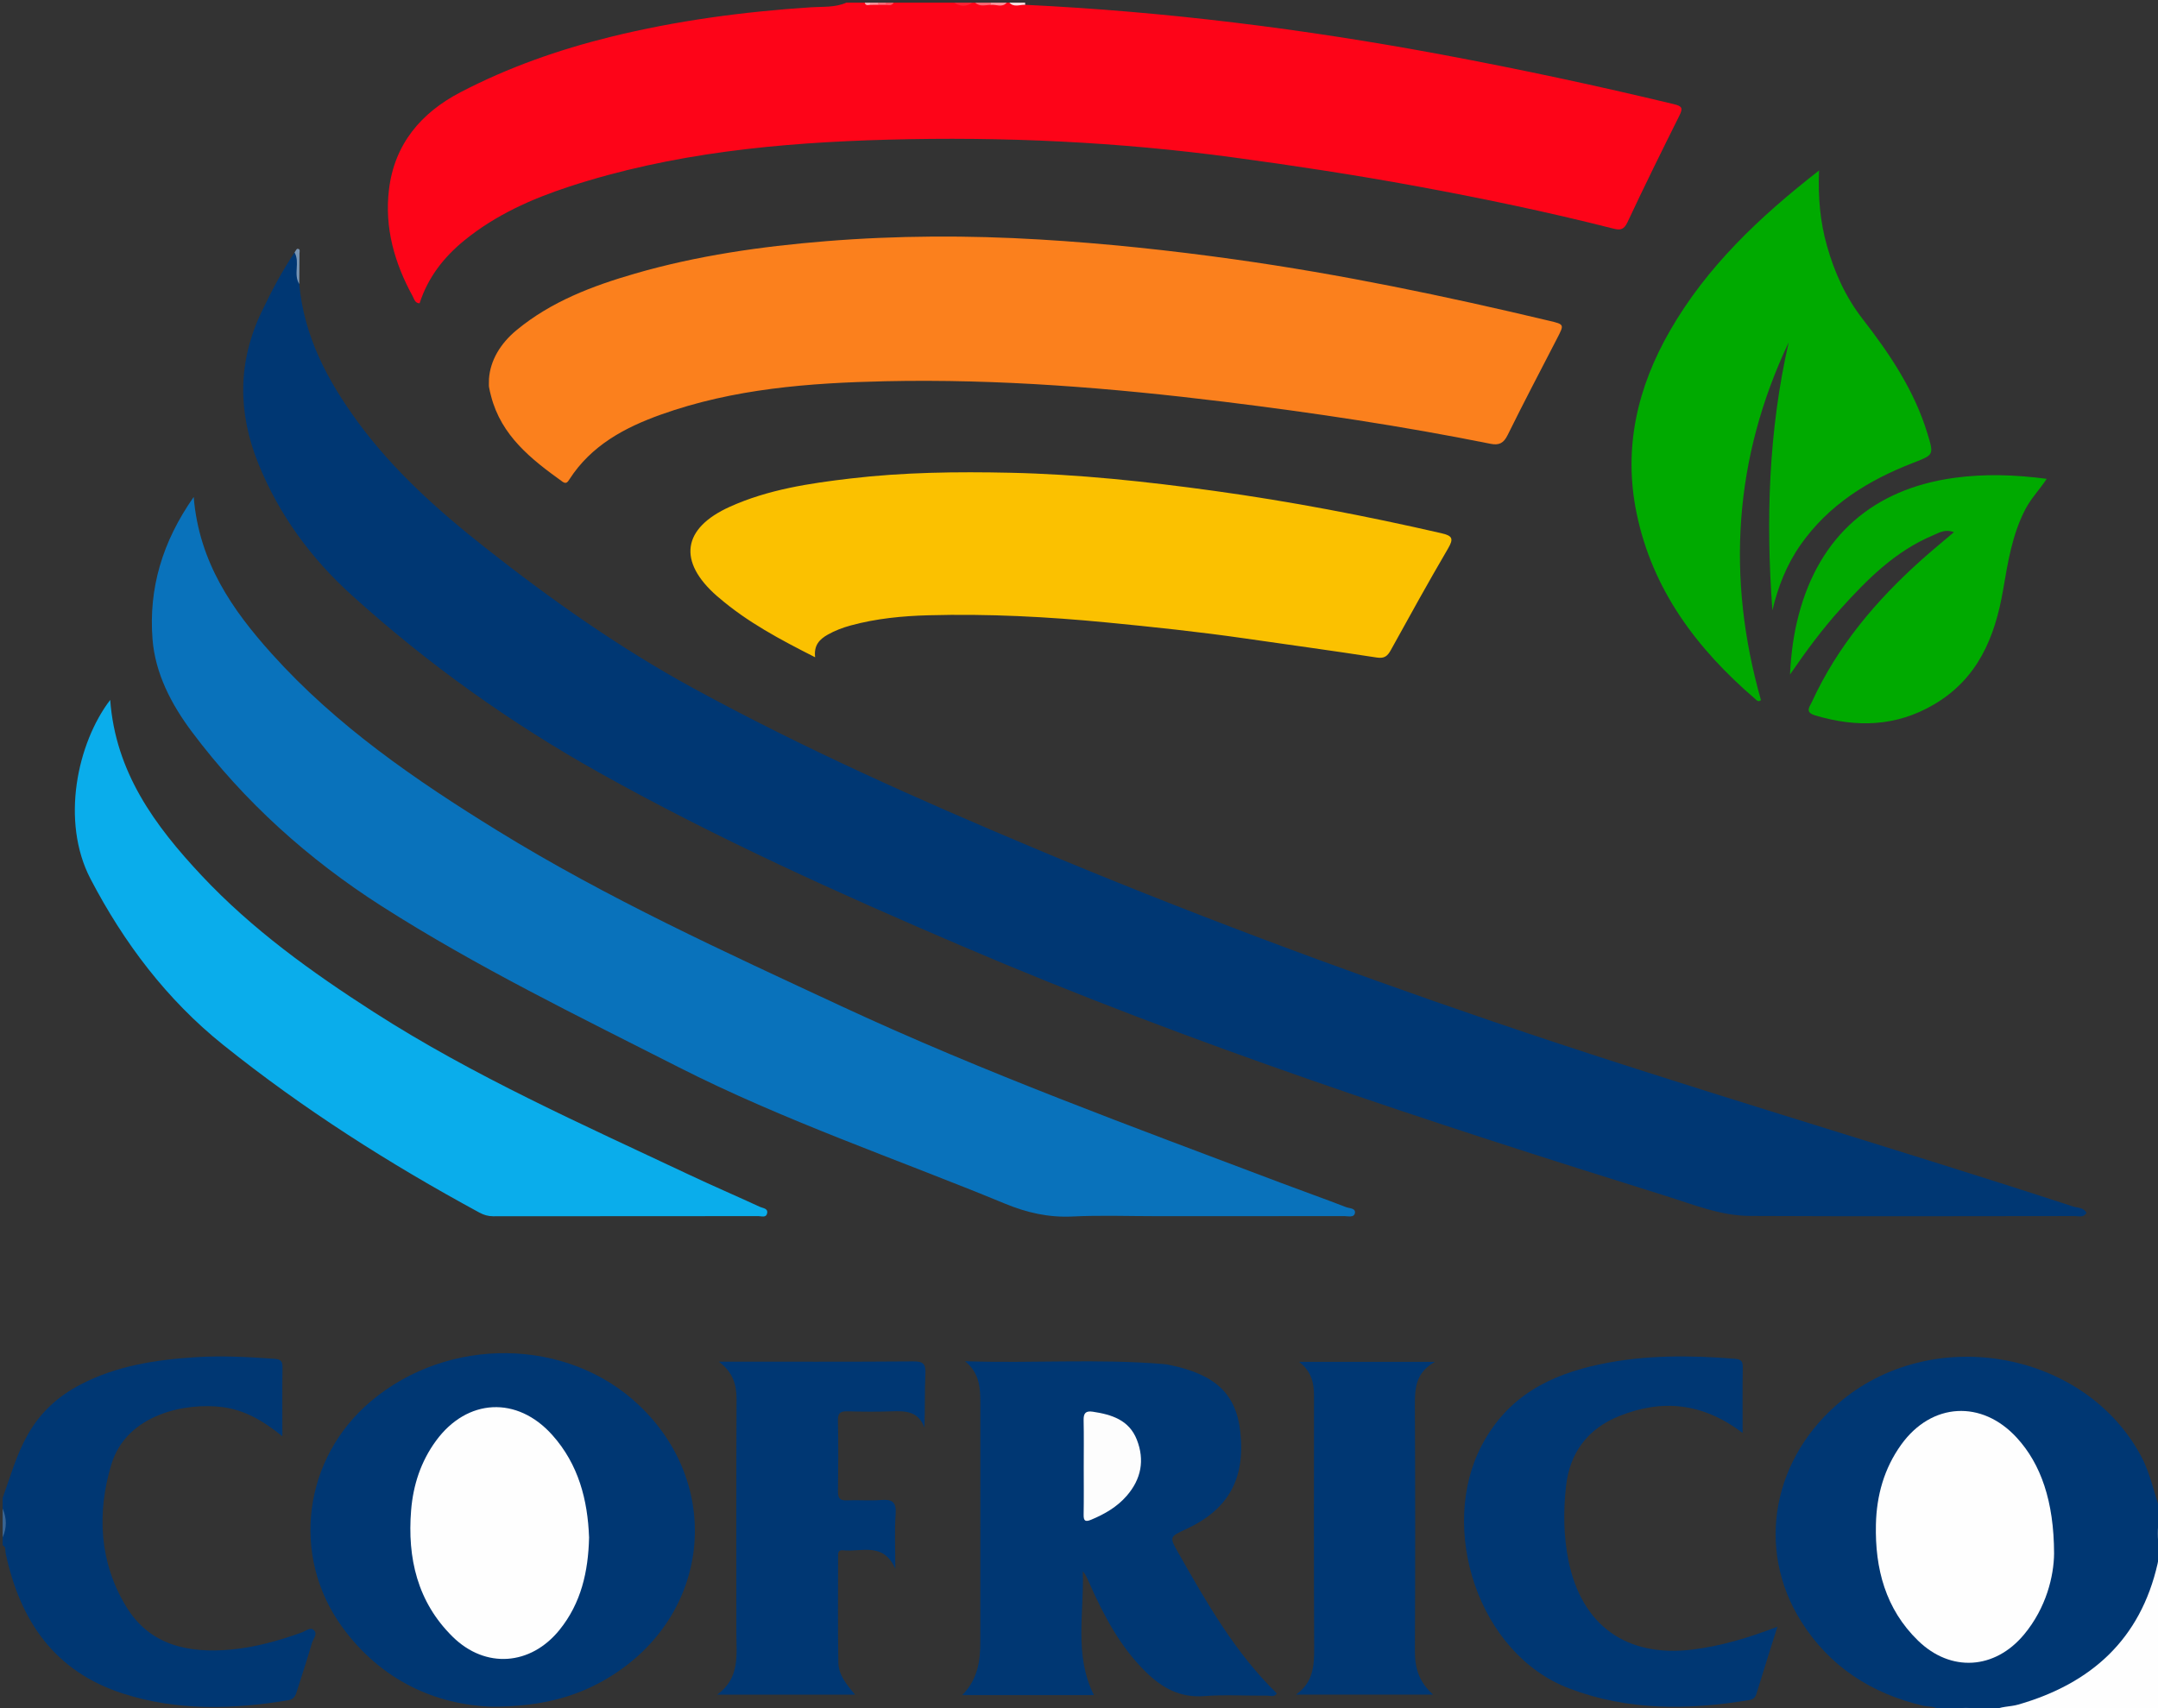 <?xml version="1.0" encoding="utf-8"?>
<!-- Generator: Adobe Illustrator 17.0.0, SVG Export Plug-In . SVG Version: 6.00 Build 0)  -->
<!DOCTYPE svg PUBLIC "-//W3C//DTD SVG 1.1//EN" "http://www.w3.org/Graphics/SVG/1.1/DTD/svg11.dtd">
<svg version="1.1" id="Vrstva_1" xmlns="http://www.w3.org/2000/svg" xmlns:xlink="http://www.w3.org/1999/xlink" x="0px" y="0px"
	 width="194.81px" height="154.234px" viewBox="0 0 194.81 154.234" enable-background="new 0 0 194.81 154.234"
	 xml:space="preserve">
<rect x="0" y="0" width="194.81" height="154.234" fill="#333333" stroke="none"/>
<g id="ORYlLr_1_">
	<g>
		<path fill="#FD0418" d="M92.547,0.434c12.662,0.604,25.205,2.177,37.663,4.505c6.996,1.307,13.949,2.793,20.867,4.458
			c0.756,0.182,0.877,0.342,0.532,1.034c-1.599,3.203-3.184,6.414-4.701,9.656c-0.319,0.681-0.673,0.703-1.263,0.553
			c-5.907-1.502-11.869-2.744-17.863-3.845c-5.461-1.003-10.945-1.839-16.447-2.583c-10.363-1.402-20.771-1.887-31.209-1.601
			c-9.753,0.267-19.433,1.186-28.779,4.25c-3.384,1.109-6.61,2.555-9.407,4.826c-1.88,1.526-3.311,3.368-4.062,5.698
			c-0.416-0.01-0.477-0.37-0.618-0.627c-1.646-3.005-2.56-6.185-2.147-9.639c0.493-4.127,2.923-6.947,6.447-8.785
			c4.293-2.24,8.858-3.846,13.563-5.006c5.944-1.466,11.988-2.273,18.095-2.67c1.062-0.069,2.169,0.034,3.189-0.42
			c0.554,0,1.107,0,1.661,0c0.166,0.176,0.383,0.106,0.583,0.122c0.21,0,0.42,0,0.63,0c0.213,0,0.425,0,0.637,0
			c0.255-0.035,0.535,0.09,0.761-0.122c1.819,0,3.638,0,5.458,0c0.554,0.195,1.107,0.195,1.661,0c0.079,0,0.158,0,0.237,0
			c0.456,0.257,0.95,0.06,1.422,0.122c0.473-0.062,0.969,0.135,1.425-0.122c0.079,0,0.158,0,0.237,0
			C91.563,0.528,92.09,0.221,92.547,0.434z"/>
		<path fill="#003773" d="M175.115,154.472c-0.401-0.479-1.004-0.346-1.511-0.466c-4.659-1.105-8.428-3.514-10.999-7.599
			c-4.16-6.609-2.585-14.912,3.743-20.033c8.477-6.861,21.947-4.283,26.953,5.13c0.835,1.57,1.137,3.3,1.746,4.934
			c0,0.237,0,0.475,0,0.712c-0.194,0.87-0.194,1.74,0,2.61c0,0.316,0,0.633,0,0.949c-1.058,6.805-5.304,10.816-11.495,13.129
			c-1.193,0.446-2.467,0.389-3.691,0.634c-0.395,0-0.791,0-1.186,0c-0.791-0.201-1.582-0.201-2.373,0
			C175.906,154.472,175.511,154.472,175.115,154.472z"/>
		<path fill="#003773" d="M0.237,135.252c0.703-1.939,1.239-3.922,2.286-5.753c1.151-2.014,2.732-3.44,4.734-4.486
			c3.259-1.703,6.799-2.244,10.408-2.475c2.373-0.152,4.741-0.021,7.11,0.146c0.557,0.039,0.738,0.211,0.728,0.78
			c-0.034,1.964-0.013,3.93-0.013,6.213c-1.791-1.45-3.452-2.38-5.413-2.634c-3.254-0.421-8.645,0.596-10.025,5.181
			c-1.311,4.355-1.1,8.812,1.334,12.824c2.128,3.508,5.604,4.233,9.409,3.893c2.216-0.198,4.344-0.797,6.435-1.544
			c0.353-0.126,0.776-0.515,1.098-0.223c0.387,0.352-0.065,0.799-0.172,1.177c-0.407,1.442-0.898,2.861-1.338,4.295
			c-0.133,0.432-0.246,0.776-0.803,0.868c-5.01,0.828-9.994,0.971-14.898-0.602c-6.19-1.985-9.308-6.57-10.605-12.668
			c-0.054-0.252,0.059-0.574-0.275-0.722c0-0.237,0-0.475,0-0.712c0.194-0.87,0.194-1.74,0-2.61
			C0.237,135.884,0.237,135.568,0.237,135.252z"/>
		<path fill="#FEFEFE" d="M179.861,154.472c0.72-0.431,1.566-0.348,2.34-0.571c6.574-1.895,11.021-5.881,12.575-12.729
			c0.042-0.186,0.024-0.4,0.272-0.462c0,4.35-0.013,8.7,0.016,13.05c0.004,0.594-0.134,0.731-0.728,0.728
			C189.511,154.459,184.686,154.472,179.861,154.472z"/>
		<path fill="#396492" d="M0.237,136.201c0.378,0.87,0.391,1.74,0,2.61C0.237,137.941,0.237,137.071,0.237,136.201z"/>
		<path fill="#3A6492" d="M195.047,139.76c-0.383-0.87-0.387-1.74,0-2.61C195.047,138.02,195.047,138.89,195.047,139.76z"/>
		<path fill="#396392" d="M176.302,154.472c0.791-0.385,1.582-0.358,2.373,0C177.884,154.472,177.093,154.472,176.302,154.472z"/>
		<path fill="#FD2132" d="M87.795,0.237c-0.554,0.374-1.107,0.374-1.661,0C86.688,0.237,87.241,0.237,87.795,0.237z"/>
		<path fill="#FEDFE1" d="M92.547,0.434c-0.482-0.025-1.007,0.26-1.43-0.196c0.475,0,0.949,0,1.424,0
			C92.543,0.303,92.545,0.368,92.547,0.434z"/>
		<path fill="#FE949C" d="M90.88,0.237c-0.411,0.478-0.936,0.153-1.408,0.202c-0.087-0.038-0.119-0.081-0.094-0.128
			c0.025-0.049,0.051-0.074,0.079-0.074C89.93,0.237,90.405,0.237,90.88,0.237z"/>
		<path fill="#FD6672" d="M89.456,0.237c0.001,0.068,0.006,0.135,0.016,0.202c-0.488-0.006-1.008,0.21-1.439-0.202
			C88.507,0.237,88.981,0.237,89.456,0.237z"/>
		<path fill="#FE929A" d="M79.241,0.436c-0.235,0.002-0.471,0.003-0.706,0.005c-0.073-0.048-0.096-0.093-0.07-0.138
			c0.025-0.043,0.051-0.065,0.076-0.065c0.237,0,0.475,0,0.712,0c0.08,0.049,0.105,0.095,0.075,0.137
			C79.299,0.415,79.27,0.436,79.241,0.436z"/>
		<path fill="#FD6F7B" d="M79.241,0.436c0.006-0.066,0.01-0.132,0.012-0.198c0.237,0,0.475,0,0.712,0
			c0.08,0.05,0.105,0.096,0.075,0.138c-0.029,0.041-0.058,0.061-0.087,0.061C79.715,0.437,79.478,0.436,79.241,0.436z"/>
		<path fill="#FD5462" d="M79.952,0.437c0.006-0.066,0.01-0.133,0.012-0.2c0.237,0,0.475,0,0.712,0
			C80.501,0.541,80.221,0.471,79.952,0.437z"/>
		<path fill="#FEACB3" d="M78.541,0.237c0.001,0.068-0.001,0.136-0.007,0.203c-0.199,0.03-0.406,0.081-0.468-0.203
			C78.224,0.237,78.383,0.237,78.541,0.237z"/>
		<path fill="#003773" d="M27.016,25.646c0.423,4.714,2.549,8.716,5.278,12.443c3.226,4.405,7.248,7.997,11.521,11.366
			c5.957,4.697,12.128,9.056,18.794,12.694c9.917,5.412,20.218,10.001,30.624,14.375c13.617,5.724,27.435,10.886,41.416,15.665
			c17.385,5.943,35.033,11.036,52.489,16.74c0.415,0.135,0.958,0.081,1.217,0.579c-0.276,0.465-0.715,0.287-1.077,0.288
			c-9.766,0.01-19.531,0.037-29.297-0.011c-2.667-0.013-5.152-1.042-7.658-1.824c-21.438-6.691-42.773-13.682-63.444-22.527
			c-11.133-4.764-22.174-9.737-32.756-15.657c-8.053-4.505-15.526-9.842-22.367-16.035c-3.669-3.321-6.559-7.242-8.428-11.867
			c-1.866-4.615-1.883-9.177,0.285-13.717c0.884-1.851,1.831-3.659,2.978-5.361c0.469-0.027,0.312,0.336,0.331,0.562
			C26.985,24.12,26.823,24.89,27.016,25.646z"/>
		<path fill="#0972BB" d="M17.486,44.871c0.483,5.899,3.49,10.203,7.061,14.173c5.847,6.501,12.971,11.395,20.357,15.949
			c9.918,6.116,20.497,10.942,31.03,15.844c12.922,6.014,26.309,10.892,39.627,15.934c1.986,0.752,3.989,1.459,5.97,2.224
			c0.288,0.111,0.875,0.078,0.777,0.548c-0.086,0.411-0.604,0.257-0.941,0.258c-5.655,0.007-11.31,0.005-16.965,0.005
			c-2.531,0-5.067-0.094-7.592,0.029c-2.146,0.104-4.109-0.343-6.073-1.154c-9.854-4.065-19.971-7.496-29.5-12.339
			c-9.062-4.606-18.219-9.055-26.795-14.535c-6.601-4.219-12.392-9.423-17.111-15.722c-1.861-2.483-3.324-5.28-3.564-8.389
			C13.413,53.141,14.649,48.912,17.486,44.871z"/>
		<path fill="#FB801D" d="M44.142,34.205c0.117-1.66,1.024-3.186,2.481-4.391c3.136-2.595,6.863-4.001,10.7-5.112
			c5.618-1.628,11.377-2.449,17.204-2.923c6.438-0.523,12.874-0.54,19.309-0.157c5.906,0.351,11.787,0.979,17.652,1.801
			c9.56,1.34,18.99,3.31,28.372,5.542c1.362,0.324,1.358,0.323,0.712,1.575c-1.5,2.908-3.024,5.804-4.471,8.738
			c-0.366,0.742-0.774,0.947-1.555,0.79c-7.957-1.599-15.975-2.804-24.03-3.793c-10.163-1.248-20.35-2.079-30.597-1.854
			c-6.874,0.151-13.709,0.671-20.261,3.014c-3.285,1.175-6.281,2.786-8.249,5.834c-0.158,0.245-0.289,0.468-0.637,0.218
			c-2.815-2.023-5.516-4.136-6.443-7.73c-0.069-0.267-0.137-0.536-0.182-0.807C44.121,34.796,44.142,34.634,44.142,34.205z"/>
		<path fill="#FBC100" d="M73.584,59.343c-3.152-1.596-6.109-3.166-8.675-5.373c-0.06-0.052-0.123-0.099-0.183-0.151
			c-3.565-3.124-3.141-6.127,1.166-8.068c3.455-1.557,7.162-2.111,10.877-2.548c4.794-0.565,9.613-0.625,14.436-0.519
			c6.162,0.134,12.274,0.79,18.375,1.632c6.905,0.952,13.737,2.265,20.528,3.825c1.003,0.23,1.143,0.476,0.611,1.384
			c-1.773,3.027-3.47,6.1-5.166,9.172c-0.303,0.548-0.583,0.776-1.273,0.669c-3.969-0.613-7.948-1.155-11.923-1.728
			c-4.136-0.596-8.289-1.034-12.449-1.438c-5.355-0.52-10.715-0.796-16.091-0.649c-2.364,0.064-4.721,0.293-7.019,0.919
			c-0.726,0.198-1.422,0.461-2.077,0.832C73.994,57.715,73.453,58.246,73.584,59.343z"/>
		<path fill="#0AADEB" d="M9.949,63.193c0.482,6.512,4,11.322,8.235,15.84c4.585,4.891,9.941,8.735,15.539,12.332
			c9.02,5.796,18.786,10.123,28.44,14.676c2.136,1.007,4.307,1.941,6.452,2.93c0.251,0.116,0.723,0.124,0.639,0.563
			c-0.086,0.447-0.515,0.265-0.793,0.266c-7.984,0.01-15.967,0.006-23.951,0.013c-0.451,0-0.84-0.118-1.235-0.332
			c-8.132-4.41-15.924-9.36-23.139-15.15c-5.079-4.076-8.951-9.201-11.967-14.981C5.462,74.157,6.969,67.092,9.949,63.193z"/>
		<path fill="#00AA00" d="M160,55.114c-0.603-8.139-0.345-16.219,1.469-24.201c-4.94,10.443-5.642,21.226-2.501,32.3
			c-0.245,0.206-0.39,0.007-0.513-0.099c-5.264-4.522-9.292-9.85-10.72-16.805c-1.206-5.875,0.075-11.338,3.021-16.454
			c3.325-5.775,8.06-10.256,13.455-14.462c-0.1,2.434,0.105,4.644,0.713,6.796c0.678,2.401,1.677,4.624,3.234,6.628
			c2.443,3.144,4.659,6.447,5.837,10.319c0.596,1.959,0.577,1.93-1.296,2.656c-4.04,1.565-7.619,3.773-10.162,7.406
			C161.282,50.992,160.502,52.978,160,55.114z"/>
		<path fill="#003773" d="M44.452,154.095c-5.035-0.156-10.028-2.319-13.573-7.213c-4.662-6.437-3.486-15.238,2.609-20.372
			c7.018-5.912,17.72-5.76,24.177,0.344c7.528,7.116,6.535,18.522-2.121,24.232C52.462,153.118,49.054,154.092,44.452,154.095z"/>
		<path fill="#003773" d="M86.863,153.048c1.39-1.413,1.635-3.048,1.633-4.782c-0.008-7.196,0.013-14.392,0.003-21.588
			c-0.002-1.332-0.046-2.683-1.38-3.776c6.077,0.205,11.983-0.24,17.883,0.254c0.197,0.016,0.393,0.044,0.587,0.084
			c4.151,0.859,6.01,2.623,6.38,6.054c0.459,4.247-1.089,7.011-4.909,8.773c-1.499,0.691-1.508,0.696-0.671,2.168
			c2.556,4.497,5.118,8.991,8.873,12.656c-0.229,0.377-0.58,0.204-0.857,0.206c-1.898,0.018-3.805-0.108-5.691,0.04
			c-2.184,0.171-3.815-0.742-5.277-2.179c-2.328-2.286-3.808-5.112-5.11-8.05c-0.156-0.353-0.294-0.715-0.579-1.049
			c0.135,3.735-0.816,7.552,1.004,11.188C94.882,153.048,90.988,153.048,86.863,153.048z"/>
		<path fill="#003773" d="M157.312,129.375c-3.635-2.746-7.273-3.065-11.123-1.528c-2.842,1.134-4.485,3.297-4.82,6.35
			c-0.247,2.243-0.229,4.495,0.226,6.723c1.195,5.851,5.247,8.743,11.173,8.018c2.597-0.318,5.073-1.061,7.682-2.062
			c-0.663,2.116-1.291,4.091-1.896,6.073c-0.11,0.36-0.321,0.495-0.668,0.552c-5.489,0.902-10.904,0.968-16.221-1.051
			c-8.277-3.143-11.823-14.504-7.906-21.944c2.345-4.453,6.133-6.369,10.697-7.331c4.018-0.847,8.081-0.821,12.154-0.493
			c0.563,0.045,0.725,0.221,0.716,0.78C157.291,125.432,157.312,127.404,157.312,129.375z"/>
		<path fill="#003773" d="M64.888,122.941c6.004,0,11.778,0.022,17.551-0.023c0.893-0.007,1.144,0.216,1.101,1.106
			c-0.078,1.578-0.022,3.162-0.092,4.873c-0.55-1.511-1.735-1.512-2.98-1.469c-1.303,0.045-2.61,0.034-3.914-0.001
			c-0.609-0.016-0.927,0.075-0.911,0.812c0.047,2.134,0.034,4.271,0.005,6.406c-0.008,0.601,0.15,0.849,0.793,0.819
			c1.026-0.048,2.061,0.052,3.082-0.031c0.998-0.081,1.411,0.154,1.33,1.267c-0.112,1.531-0.028,3.076-0.028,4.945
			c-1.09-2.473-3.077-1.484-4.723-1.673c-0.489-0.056-0.443,0.328-0.443,0.643c0,3.164-0.031,6.328,0.022,9.491
			c0.018,1.107,0.722,1.969,1.512,2.899c-4.139,0-8.17,0-12.454,0c2.102-1.508,1.733-3.63,1.734-5.651
			c0.003-7-0.019-13.999,0.019-20.999C66.499,124.999,66.159,123.888,64.888,122.941z"/>
		<path fill="#00AA00" d="M176.387,48.05c-0.808-0.309-1.356,0.06-1.904,0.291c-3.406,1.434-5.937,3.981-8.35,6.66
			c-1.585,1.759-3.005,3.652-4.544,5.903c0.101-2.043,0.351-3.746,0.791-5.41c1.877-7.105,6.732-11.342,14.015-12.346
			c2.763-0.381,5.506-0.29,8.368,0.084c-0.623,0.952-1.389,1.731-1.899,2.695c-1.218,2.305-1.606,4.834-2.039,7.345
			c-0.736,4.271-2.28,8.012-6.246,10.337c-3.426,2.009-6.985,2.091-10.699,0.99c-0.987-0.293-0.52-0.777-0.318-1.217
			c2.311-5.04,5.806-9.173,9.903-12.837C174.392,49.715,175.356,48.928,176.387,48.05z"/>
		<path fill="#003773" d="M117.27,122.958c4.102,0,8.038,0,12.268,0c-1.747,0.968-1.821,2.399-1.813,3.951
			c0.04,7.387,0.037,14.775,0.002,22.163c-0.007,1.509,0.363,2.794,1.644,3.931c-4.169,0-8.184,0-12.383,0
			c1.576-1.099,1.654-2.621,1.646-4.243c-0.036-7.585-0.017-15.17-0.015-22.755C118.621,124.862,118.395,123.82,117.27,122.958z"/>
		<path fill="#7895B4" d="M27.016,25.646c-0.559-0.887,0.087-1.954-0.425-2.849c0.086-0.117,0.171-0.332,0.258-0.333
			c0.295-0.002,0.186,0.257,0.185,0.419C27.035,23.805,27.024,24.725,27.016,25.646z"/>
		<path fill="#FEFEFE" d="M185.429,140.269c-0.021,2.013-0.694,4.889-2.717,7.314c-2.636,3.162-6.607,3.42-9.562,0.548
			c-2.942-2.86-3.894-6.504-3.805-10.482c0.058-2.623,0.738-5.07,2.291-7.226c2.74-3.802,7.283-4.059,10.442-0.597
			C184.226,132.18,185.418,135.518,185.429,140.269z"/>
		<path fill="#FEFEFE" d="M53.178,138.819c-0.073,3.074-0.713,5.919-2.668,8.339c-2.606,3.226-6.686,3.533-9.644,0.623
			c-3.189-3.138-4.101-7.103-3.753-11.42c0.184-2.274,0.876-4.402,2.245-6.273c2.813-3.844,7.339-4.074,10.512-0.51
			C52.225,132.221,53.054,135.417,53.178,138.819z"/>
		<path fill="#FDFDFD" d="M97.832,132.488c0-1.422,0.021-2.844-0.01-4.266c-0.013-0.621,0.182-0.859,0.823-0.763
			c1.706,0.255,3.279,0.745,3.979,2.522c0.729,1.851,0.398,3.564-0.909,5.071c-0.874,1.008-1.993,1.652-3.211,2.16
			c-0.529,0.221-0.691,0.115-0.681-0.459C97.849,135.332,97.832,133.91,97.832,132.488z"/>
	</g>
</g>
</svg>
